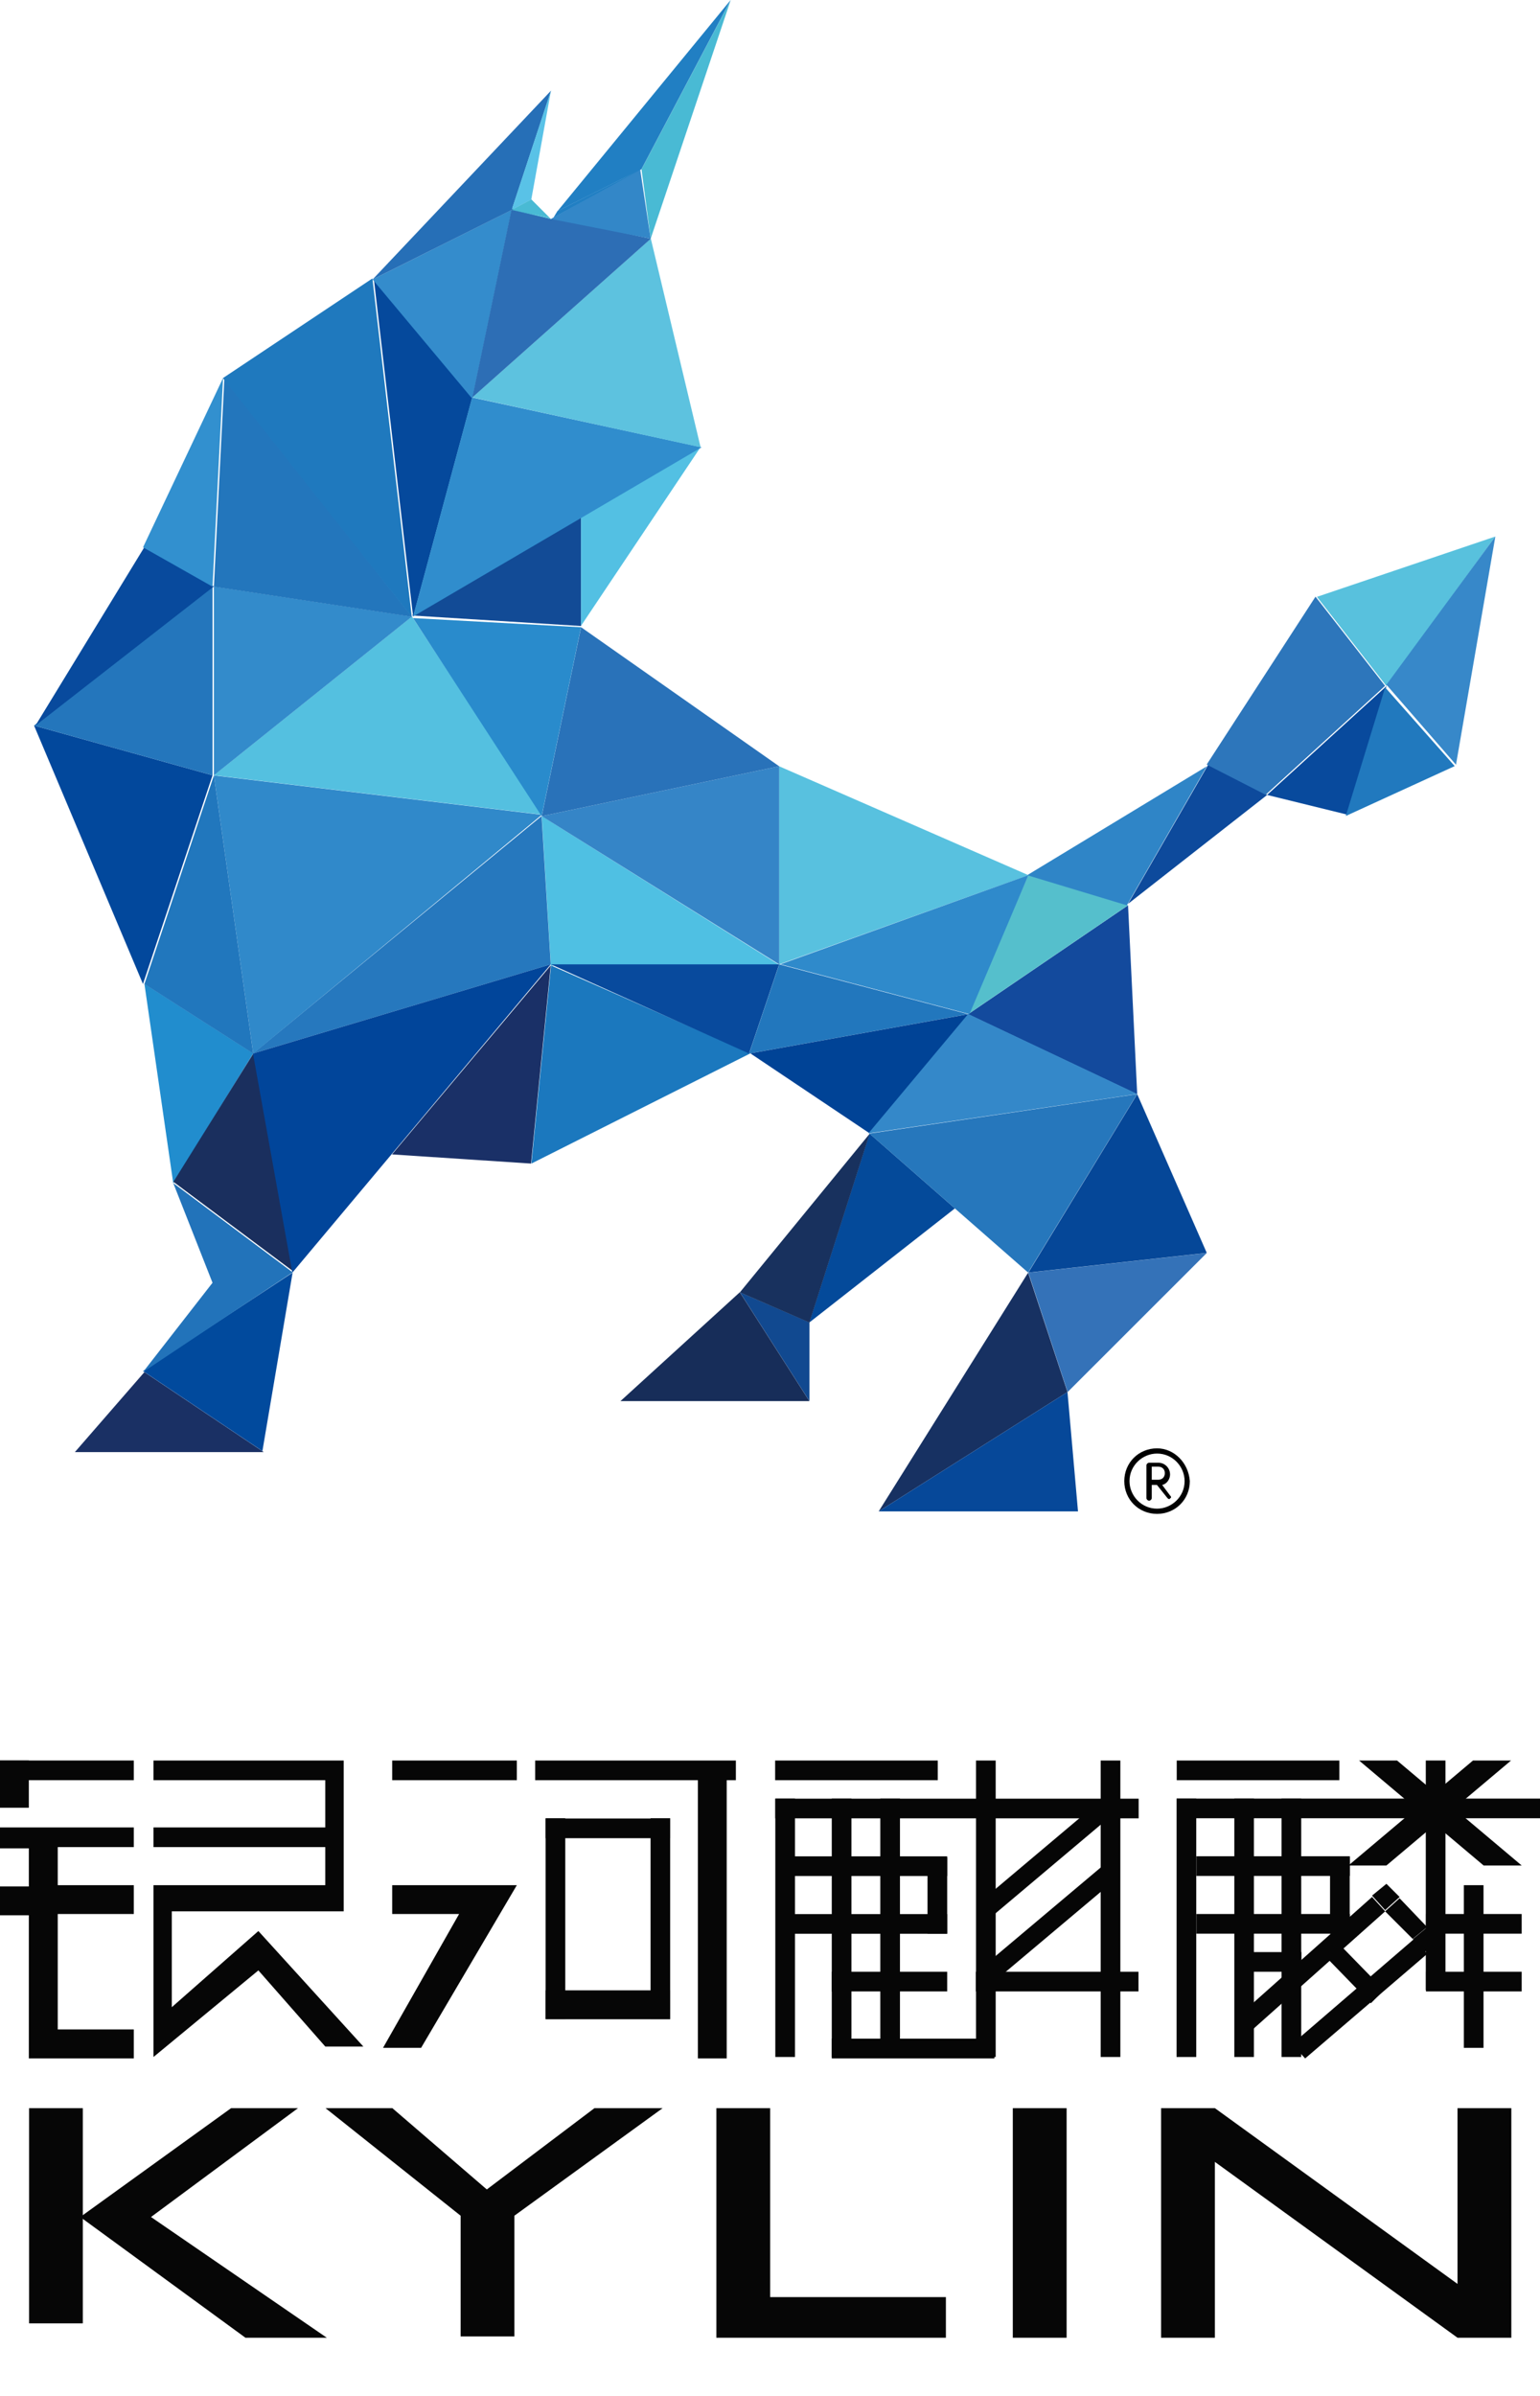 <svg width="18" height="28" viewBox="0 0 18 28" fill="none" xmlns="http://www.w3.org/2000/svg">
<path d="M12.479 16.268L14.105 14.643L12.02 14.873L12.479 16.268Z" fill="#3472B8"/>
<path d="M10.27 17.663L12.477 16.268L12.017 14.873L10.27 17.663Z" fill="#173162"/>
<path d="M12.6 17.663L12.477 16.268L10.27 17.663H12.6Z" fill="#064899"/>
<path d="M9.459 15.456L11.161 14.122L10.164 13.248L9.459 15.456Z" fill="#044A9A"/>
<path d="M9.461 16.374L8.648 15.102L9.461 15.454V16.374Z" fill="#114990"/>
<path d="M10.166 13.248L9.461 15.456L8.648 15.103L10.166 13.248Z" fill="#18315E"/>
<path d="M9.46 16.374H7.252L8.647 15.102L9.46 16.374Z" fill="#172D59"/>
<path d="M11.315 11.853L13.185 10.58L13.292 12.788L11.315 11.853Z" fill="#134A9D"/>
<path d="M12.02 10.227L11.315 11.852L13.185 10.579L12.02 10.227Z" fill="#55BFCC"/>
<path d="M14.106 8.955L13.171 10.58L12.006 10.228L14.106 8.955Z" fill="#2F85C7"/>
<path d="M14.811 9.29L13.185 10.563L14.121 8.938L14.811 9.29Z" fill="#0D4A9C"/>
<path d="M15.376 6.973L16.189 8.015L14.793 9.288L14.104 8.935L15.376 6.973Z" fill="#2D76BB"/>
<path d="M17.478 6.27L16.205 8.017L15.393 6.975L17.478 6.27Z" fill="#58C1DD"/>
<path d="M14.81 9.29L15.746 9.52L16.206 8.018L14.81 9.29Z" fill="#084A9D"/>
<path d="M17.003 8.953L15.73 9.536L16.19 8.033L17.003 8.953Z" fill="#2179BE"/>
<path d="M17.478 6.27L17.018 8.937L16.205 8.002L17.478 6.27Z" fill="#3788C9"/>
<path d="M12.021 10.228L9.107 11.27V8.955L12.021 10.228Z" fill="#58C1DF"/>
<path d="M6.332 9.537L9.122 11.285H6.439L6.332 9.537Z" fill="#4FC0E3"/>
<path d="M9.107 8.955V11.27L6.332 9.538L9.107 8.955Z" fill="#3585C7"/>
<path d="M2.957 12.312L6.437 11.27L6.33 9.537L2.957 12.312Z" fill="#2678BE"/>
<path d="M2.025 13.829L2.96 12.311L1.688 11.498L2.025 13.829Z" fill="#218DCE"/>
<path d="M6.332 9.538L6.792 7.33L9.107 8.955L6.332 9.538Z" fill="#2972B9"/>
<path d="M2.5 9.062L2.96 12.313L6.333 9.522L2.5 9.062Z" fill="#3089CA"/>
<path d="M1.688 11.5L2.96 12.313L2.5 9.062L1.688 11.5Z" fill="#2177BD"/>
<path d="M0.398 8.479L2.484 9.061L1.671 11.499L0.398 8.479Z" fill="#02489C"/>
<path d="M4.815 7.205L2.5 9.06L6.333 9.52L4.815 7.205Z" fill="#54C0E0"/>
<path d="M6.791 7.33L6.331 9.538L4.828 7.223L6.791 7.33Z" fill="#298BCC"/>
<path d="M2.5 6.854L4.815 7.206L2.5 9.061V6.854Z" fill="#338BCB"/>
<path d="M0.398 8.479L2.484 9.061V6.854L0.398 8.479Z" fill="#2476BC"/>
<path d="M1.687 6.395L0.414 8.48L2.499 6.854L1.687 6.395Z" fill="#084A9D"/>
<path d="M2.607 4.418L1.672 6.396L2.484 6.856L2.607 4.418Z" fill="#3290CF"/>
<path d="M4.815 7.208L2.5 6.856L2.623 4.418L4.815 7.208Z" fill="#2376BC"/>
<path d="M6.792 6.043V7.316L4.814 7.193L6.792 6.043Z" fill="#124B96"/>
<path d="M2.605 4.419L4.813 7.21L4.353 3.254L2.605 4.419Z" fill="#1F79BE"/>
<path d="M5.519 4.649L4.829 7.21L4.369 3.254L5.519 4.649Z" fill="#05499C"/>
<path d="M8.186 5.229L6.791 6.041V7.314L8.186 5.229Z" fill="#53C0E3"/>
<path d="M5.518 4.645L4.828 7.205L8.201 5.227L5.518 4.645Z" fill="#308DCD"/>
<path d="M7.607 2.789L5.521 4.644L8.189 5.227L7.607 2.789Z" fill="#5DC2DF"/>
<path d="M4.355 3.266L5.521 4.661L5.981 2.453L4.355 3.266Z" fill="#348CCC"/>
<path d="M6.441 1.059L4.355 3.266L5.981 2.454L6.441 1.059Z" fill="#266FB7"/>
<path d="M6.21 2.331L5.98 2.454L6.44 1.059L6.21 2.331Z" fill="#59C2E7"/>
<path d="M7.605 2.79L8.541 0L7.498 1.978L7.605 2.79Z" fill="#49BAD4"/>
<path d="M6.441 2.56L5.981 2.438L5.521 4.645L7.607 2.79L6.472 2.545L6.441 2.56Z" fill="#2D6EB5"/>
<path d="M6.439 2.559L7.605 2.789L7.482 1.977L6.439 2.559Z" fill="#3387C8"/>
<path d="M8.54 0L6.516 2.468L7.497 1.978L8.54 0ZM6.47 2.545L6.439 2.56Z" fill="#217FC3"/>
<path d="M6.469 2.544L7.496 1.977L6.515 2.467L6.469 2.544Z" fill="#217FC3"/>
<path d="M6.425 2.545L6.21 2.33L5.98 2.453L6.425 2.545Z" fill="#49BAD4"/>
<path d="M6.44 2.56L6.425 2.545L5.98 2.453" fill="#49BAD4"/>
<path d="M0 20.574H1.564V20.804H0V20.574Z" fill="#060606"/>
<path d="M0 20.574H0.337V21.126H0V20.574ZM1.794 20.574V20.804H3.802V21.356H1.794V21.586H3.802V22.031H1.794V24.039L3.02 23.027L3.802 23.917H4.247L3.02 22.567L2.008 23.457V22.337H4.017V20.574H1.794ZM0 21.356H1.564V21.586H0.675V22.031H1.564V22.368H0.675V23.717H1.564V24.055H0.337V22.383H0V22.046H0.337V21.601H0V21.356ZM4.584 20.574H6.041V20.804H4.584V20.574ZM4.584 22.031V22.368H5.366L4.477 23.932H4.922L6.041 22.031H4.584ZM6.255 20.574V20.804H8.157V24.055H8.494V20.804H8.601V20.574H6.255Z" fill="#060606"/>
<path d="M6.377 21.252H7.833V21.482H6.377V21.252ZM6.377 23.26H7.833V23.598H6.377V23.26Z" fill="#060606"/>
<path d="M6.377 21.249H6.607V23.595H6.377V21.249ZM7.604 21.249H7.833V23.595H7.604V21.249ZM9.06 20.574H10.961V20.804H9.06V20.574ZM11.406 23.043H13.307V23.273H11.406V23.043ZM11.452 22.23L12.908 21.003L13.046 21.172L11.59 22.399L11.452 22.23Z" fill="#060606"/>
<path d="M11.454 23.013L12.911 21.786L13.049 21.955L11.592 23.181L11.454 23.013ZM9.722 23.825H11.623V24.055H9.722V23.825ZM9.722 23.043H11.071V23.273H9.722V23.043ZM9.277 22.369H11.071V22.599H9.277V22.369ZM9.277 21.694H11.071V21.924H9.277V21.694ZM9.062 21.02H13.309V21.25H9.062V21.02Z" fill="#060606"/>
<path d="M9.062 24.039H9.292V21.019H9.062M11.408 24.039H11.638V20.574H11.408M12.865 24.039H13.095V20.574H12.865M10.841 22.598H11.071V21.709H10.841M9.722 24.039H9.952V21.019H9.722M10.289 24.039H10.519V21.019H10.289M13.754 20.574H15.655V20.804H13.754V20.574ZM16.667 22.368H17.786V22.598H16.667V22.368ZM16.667 23.043H17.786V23.273H16.667V23.043ZM14.429 22.813H15.211V23.043H14.429V22.813ZM15.471 22.843L15.624 22.69L16.177 23.257L16.023 23.411L15.471 22.843ZM13.984 22.368H15.778V22.598H13.984V22.368ZM13.984 21.693H15.778V21.923H13.984V21.693ZM13.754 21.019H18.001V21.249H13.754V21.019Z" fill="#060606"/>
<path d="M13.752 24.039H13.982V21.019H13.752M15.546 22.598H15.776V21.709H15.546M14.427 24.039H14.656V21.019H14.427M14.979 24.039H15.209V21.019H14.979M16.665 23.257H16.895V20.574H16.665M17.11 23.932H17.34V22.031H17.11" fill="#060606"/>
<path d="M15.885 20.574H16.329L17.786 21.801H17.341L15.885 20.574Z" fill="#060606"/>
<path d="M17.662 20.574H17.217L15.761 21.801H16.205L17.662 20.574ZM14.488 23.549L14.642 23.717L16.19 22.337L16.037 22.169L14.488 23.549ZM16.205 22.015L16.037 22.153L16.19 22.322L16.359 22.169L16.205 22.015ZM16.359 22.184L16.19 22.337L16.512 22.659L16.681 22.521L16.359 22.184Z" fill="#060606"/>
<path d="M16.696 22.508L16.819 22.661L16.665 22.814L16.527 22.661L15.102 23.888L15.255 24.056L16.865 22.677L16.696 22.508Z" fill="#060606"/>
<path d="M16.822 22.66L16.684 22.521L16.515 22.66L16.653 22.813L16.822 22.66ZM0.34 24.637H0.968V27.152H0.34V24.637Z" fill="#060606"/>
<path d="M2.701 24.637H3.483L1.765 25.909L3.82 27.32H2.869L0.938 25.909L2.701 24.637ZM3.805 24.637H4.586L5.69 25.587L6.948 24.637H7.745L6.012 25.894V27.305H5.384V25.894L3.805 24.637ZM8.373 24.637H9.002V26.845H11.056V27.32H8.373V24.637ZM11.838 24.637H12.467V27.32H11.838V24.637ZM13.571 24.637H14.2L17.036 26.691V24.637H17.665V27.32H17.036L14.2 25.265V27.32H13.571V24.637Z" fill="#060606"/>
<path d="M1.688 16.035L3.083 16.97H0.875L1.688 16.035Z" fill="#1A3064"/>
<path d="M3.42 14.873L3.067 16.958L1.672 16.023L3.42 14.873Z" fill="#014A9D"/>
<path d="M2.025 13.826L3.42 14.869L1.672 16.034L2.484 14.991L2.025 13.826Z" fill="#2273BA"/>
<path d="M2.963 12.309L2.027 13.811L3.423 14.854L2.963 12.309Z" fill="#1A2F5E"/>
<path d="M6.437 11.27L3.417 14.873L2.957 12.312L6.437 11.27Z" fill="#01459A"/>
<path d="M6.207 13.598L6.437 11.283L4.582 13.491L6.207 13.598Z" fill="#1A3067"/>
<path d="M8.771 12.31L6.211 13.598L6.441 11.283L8.771 12.31Z" fill="#1B78BE"/>
<path d="M9.107 11.27L8.755 12.312L6.439 11.27H9.107Z" fill="#084A9D"/>
<path d="M11.316 11.852L8.756 12.312L9.108 11.27L11.316 11.852Z" fill="#2277BD"/>
<path d="M12.021 10.227L11.331 11.852L9.123 11.269L12.021 10.227Z" fill="#2F8ACB"/>
<path d="M8.77 12.31L10.165 13.245L11.33 11.85L8.77 12.31Z" fill="#004396"/>
<path d="M13.293 12.785L11.316 11.85L10.15 13.245L13.293 12.785Z" fill="#3488C9"/>
<path d="M12.017 14.872L13.29 12.787L10.162 13.247L12.017 14.872Z" fill="#2677BC"/>
<path d="M14.105 14.642L13.292 12.787L12.02 14.872L14.105 14.642Z" fill="#054798"/>
<path d="M13.524 16.926C13.309 16.926 13.141 17.094 13.141 17.309C13.141 17.524 13.309 17.692 13.524 17.692C13.739 17.692 13.907 17.524 13.907 17.309C13.892 17.094 13.723 16.926 13.524 16.926ZM13.524 17.631C13.34 17.631 13.202 17.478 13.202 17.309C13.202 17.125 13.355 16.987 13.524 16.987C13.708 16.987 13.846 17.14 13.846 17.309C13.846 17.493 13.693 17.631 13.524 17.631Z" fill="black"/>
<path d="M13.676 17.477L13.584 17.354C13.646 17.339 13.676 17.278 13.676 17.232C13.676 17.155 13.615 17.094 13.538 17.094H13.431C13.416 17.094 13.4 17.109 13.4 17.124V17.508C13.4 17.523 13.416 17.538 13.431 17.538C13.446 17.538 13.462 17.523 13.462 17.508V17.354H13.523L13.646 17.508C13.661 17.523 13.676 17.523 13.676 17.508C13.692 17.508 13.692 17.492 13.676 17.477ZM13.462 17.308V17.14H13.538C13.584 17.14 13.615 17.17 13.615 17.216C13.615 17.262 13.584 17.293 13.538 17.293H13.462V17.308Z" fill="black"/>
</svg>
